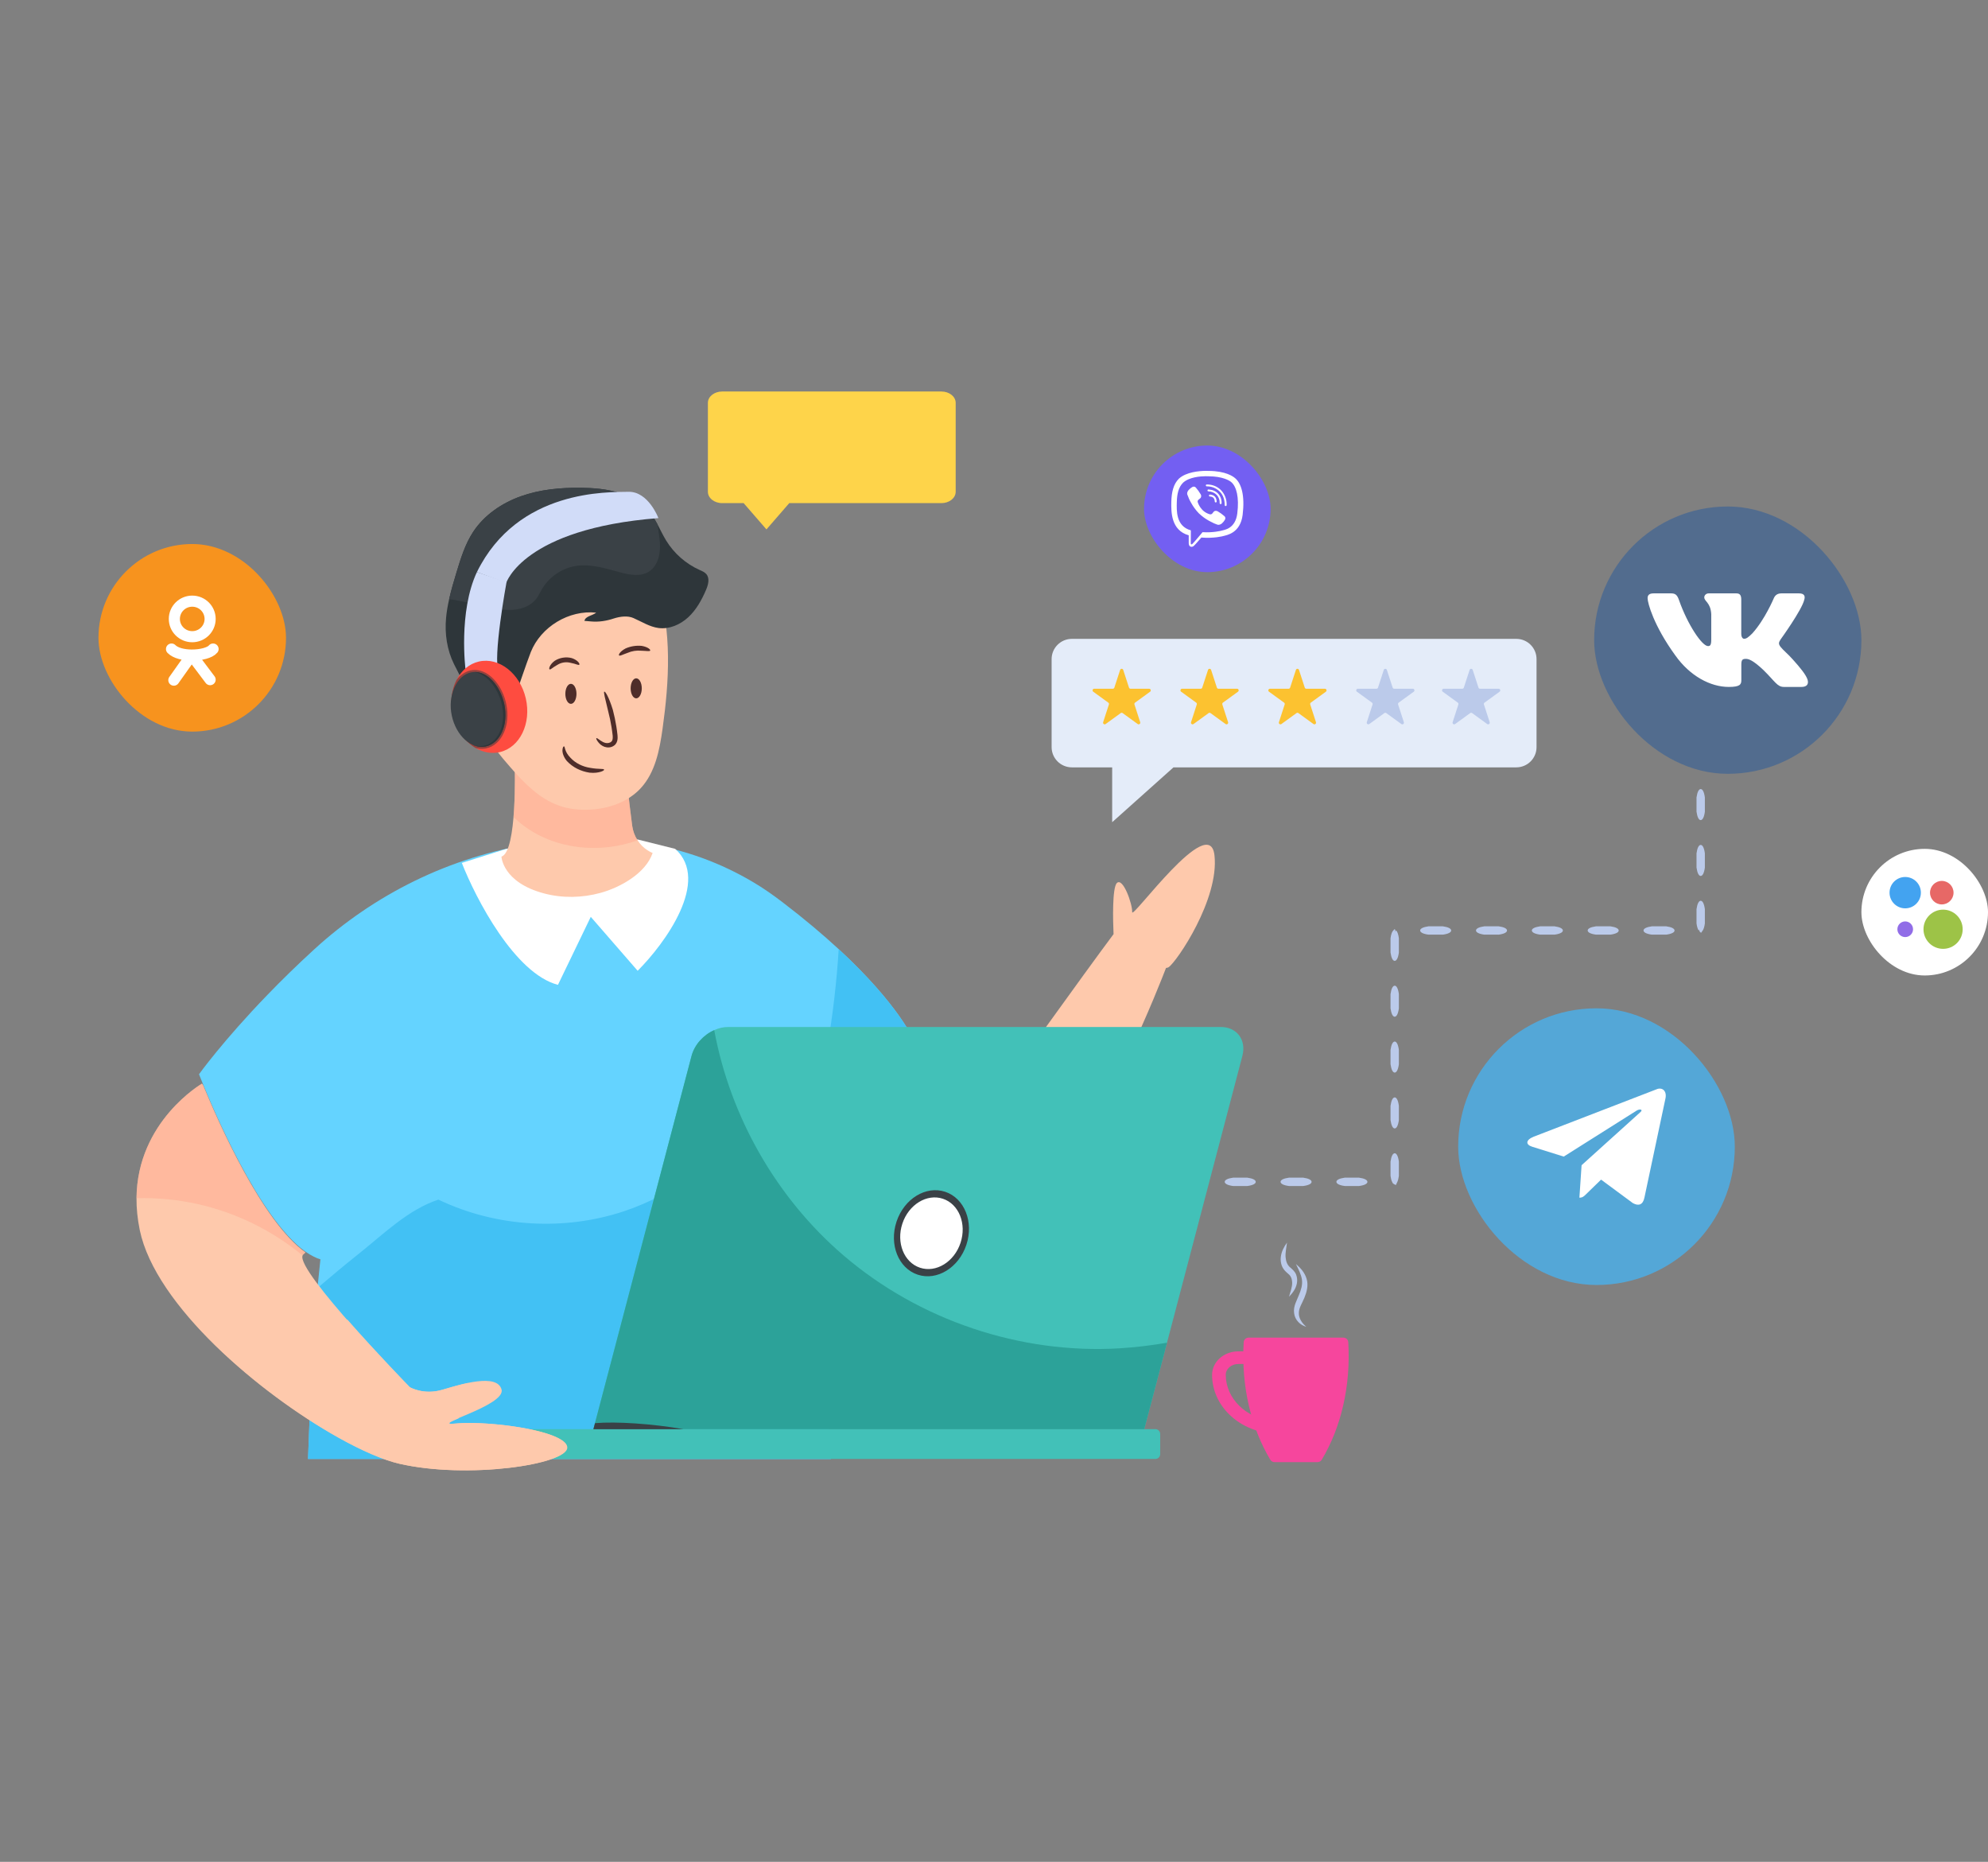 <svg width="424" height="397" viewBox="0 0 424 397" fill="none" xmlns="http://www.w3.org/2000/svg">
<rect x="0" y="0" width="424" height="397" fill="#808080" stroke="none"/>
<path d="M271.824 303.041L271.397 302.996C265.714 302.392 261.429 298.159 261.429 293.15C261.429 291.879 262.624 290.845 264.094 290.845H271.824V288.15H264.094C261.015 288.15 258.51 290.393 258.51 293.15C258.51 299.634 264.01 305.023 271.304 305.685L271.824 305.732V303.041Z" fill="#F6469D"/>
<path d="M271.827 311.768H281.005C281.368 311.768 281.709 311.582 281.896 311.271C286.002 304.427 288.115 295.607 287.56 286.194C287.528 285.65 287.067 285.221 286.522 285.221H266.291C265.747 285.221 265.285 285.65 265.253 286.194C264.699 295.607 266.83 304.427 270.937 311.271C271.123 311.582 271.464 311.768 271.827 311.768Z" fill="#F6469D"/>
<path d="M278.608 282.904C277.619 282.099 276.973 281.017 277.021 279.954C277.01 278.887 277.711 277.928 278.212 276.689C278.693 275.522 279.097 274.068 278.675 272.685C278.266 271.33 277.361 270.341 276.391 269.526C276.945 270.673 277.537 271.79 277.682 272.899C277.825 273.996 277.484 275.079 277.008 276.195C276.792 276.777 276.528 277.274 276.285 277.93C276.045 278.573 275.899 279.303 276.011 280.025C276.188 281.513 277.383 282.596 278.608 282.904Z" fill="#BBCAEA"/>
<path d="M274.493 264.963C273.866 265.843 273.322 266.815 273.175 267.994C273.094 268.578 273.155 269.191 273.347 269.79C273.531 270.379 273.993 270.963 274.417 271.322C274.856 271.687 275.139 271.923 275.308 272.278C275.506 272.627 275.574 273.07 275.592 273.528C275.605 274.449 275.221 275.448 274.923 276.494C275.673 275.725 276.379 274.832 276.603 273.624C276.717 273.033 276.67 272.39 276.432 271.771C276.187 271.134 275.633 270.662 275.277 270.345C274.553 269.793 274.265 268.998 274.186 268.031C274.122 267.082 274.358 266.044 274.493 264.963Z" fill="#BBCAEA"/>
<path d="M255.914 252.012C255.914 252.392 255.322 252.735 254.126 252.893H251.085C249.889 252.735 249.298 252.392 249.298 252.003C249.298 251.614 249.889 251.28 251.085 251.113H254.126C255.322 251.28 255.914 251.614 255.914 252.012ZM267.824 252.012C267.824 252.392 267.232 252.735 266.036 252.893H262.995C261.799 252.735 261.208 252.392 261.208 252.003C261.208 251.614 261.799 251.28 262.995 251.113H266.036C267.232 251.28 267.824 251.614 267.824 252.012ZM279.734 252.012C279.734 252.392 279.142 252.735 277.946 252.893H274.905C273.709 252.735 273.118 252.392 273.118 252.003C273.118 251.614 273.709 251.28 274.905 251.113H277.946C279.142 251.28 279.734 251.614 279.734 252.012ZM291.644 252.012C291.644 252.392 291.052 252.735 289.856 252.893H286.815C285.619 252.735 285.028 252.392 285.028 252.003C285.028 251.614 285.619 251.28 286.815 251.113H289.856C291.052 251.28 291.644 251.614 291.644 252.012ZM297.47 245.91C297.85 245.91 298.193 246.502 298.351 247.698V250.739C298.279 251.288 298.167 251.709 298.03 252.003L297.711 252.688L297.461 252.572C297.111 252.411 296.938 252.214 296.938 252.003C296.938 251.792 297.111 251.598 297.461 251.437L296.895 252.003C296.759 251.709 296.647 251.288 296.571 250.739V247.698C296.738 246.502 297.072 245.91 297.47 245.91ZM297.47 234C297.85 234 298.193 234.592 298.351 235.788V238.829C298.193 240.024 297.85 240.616 297.461 240.616C297.072 240.616 296.738 240.024 296.571 238.829V235.788C296.738 234.592 297.072 234 297.47 234ZM297.47 222.09C297.85 222.09 298.193 222.682 298.351 223.878V226.919C298.193 228.114 297.85 228.706 297.461 228.706C297.072 228.706 296.738 228.114 296.571 226.919V223.878C296.738 222.682 297.072 222.09 297.47 222.09ZM297.47 210.18C297.85 210.18 298.193 210.772 298.351 211.968V215.009C298.193 216.204 297.85 216.796 297.461 216.796C297.072 216.796 296.738 216.204 296.571 215.009V211.968C296.738 210.772 297.072 210.18 297.47 210.18ZM297.597 198.415C297.597 198.519 297.552 198.62 297.461 198.716L297.772 198.405C298.025 198.64 298.237 199.19 298.351 200.058V203.099C298.193 204.294 297.85 204.886 297.461 204.886C297.072 204.886 296.738 204.294 296.571 203.099V200.058C296.692 199.19 296.901 198.64 297.159 198.405L297.461 198.103C297.552 198.201 297.597 198.305 297.597 198.415ZM309.507 198.415C309.507 198.795 308.915 199.138 307.718 199.295H304.677C303.482 199.138 302.89 198.795 302.89 198.405C302.89 198.016 303.482 197.682 304.677 197.515H307.718C308.915 197.682 309.507 198.016 309.507 198.415ZM321.417 198.415C321.417 198.795 320.825 199.138 319.628 199.295H316.587C315.392 199.138 314.8 198.795 314.8 198.405C314.8 198.016 315.392 197.682 316.587 197.515H319.628C320.825 197.682 321.417 198.016 321.417 198.415ZM333.327 198.415C333.327 198.795 332.735 199.138 331.538 199.295H328.497C327.302 199.138 326.71 198.795 326.71 198.405C326.71 198.016 327.302 197.682 328.497 197.515H331.538C332.735 197.682 333.327 198.016 333.327 198.415ZM345.237 198.415C345.237 198.795 344.645 199.138 343.448 199.295H340.407C339.212 199.138 338.62 198.795 338.62 198.405C338.62 198.016 339.212 197.682 340.407 197.515H343.448C344.645 197.682 345.237 198.016 345.237 198.415ZM357.147 198.415C357.147 198.795 356.555 199.138 355.358 199.295H352.317C351.122 199.138 350.53 198.795 350.53 198.405C350.53 198.016 351.122 197.682 352.317 197.515H355.358C356.555 197.682 357.147 198.016 357.147 198.415ZM362.733 192.072C363.113 192.072 363.456 192.664 363.613 193.86V196.901C363.518 197.621 363.356 198.122 363.157 198.405L362.81 198.899L362.723 198.839C362.534 198.708 362.44 198.56 362.44 198.405C362.44 198.251 362.534 198.105 362.723 197.974L362.292 198.405C362.095 198.122 361.934 197.621 361.833 196.901V193.86C362 192.664 362.334 192.072 362.733 192.072ZM362.733 180.162C363.113 180.162 363.456 180.754 363.613 181.95V184.991C363.456 186.187 363.113 186.779 362.723 186.779C362.334 186.779 362 186.187 361.833 184.991V181.95C362 180.754 362.334 180.162 362.733 180.162ZM362.733 168.252C363.113 168.252 363.456 168.844 363.613 170.04V173.081C363.456 174.277 363.113 174.869 362.723 174.869C362.334 174.869 362 174.277 361.833 173.081V170.04C362 168.844 362.334 168.252 362.733 168.252ZM362.733 156.342C363.113 156.342 363.456 156.934 363.613 158.13V161.171C363.456 162.367 363.113 162.959 362.723 162.959C362.334 162.959 362 162.367 361.833 161.171V158.13C362 156.934 362.334 156.342 362.733 156.342ZM362.733 144.432C363.113 144.432 363.456 145.024 363.613 146.22V149.261C363.456 150.457 363.113 151.049 362.723 151.049C362.334 151.049 362 150.457 361.833 149.261V146.22C362 145.024 362.334 144.432 362.733 144.432ZM362.733 133.688C363.113 133.688 363.456 134.176 363.613 135.161V137.666C363.456 138.651 363.113 139.139 362.723 139.139C362.334 139.139 362 138.651 361.833 137.666V135.161C362 134.176 362.334 133.688 362.733 133.688Z" fill="#BBCAEA"/>
<path d="M327.713 140.545V159.313C327.713 161.694 325.782 163.625 323.39 163.625H250.279L237.205 175.317V163.625H228.61C226.229 163.625 224.288 161.694 224.288 159.313V140.545C224.288 138.153 226.229 136.223 228.61 136.223H323.39C325.782 136.223 327.713 138.153 327.713 140.545Z" fill="#E4ECF9"/>
<path d="M282.782 147.492L279.57 149.823C279.445 149.913 279.4 150.072 279.445 150.218L280.667 153.986C280.78 154.314 280.407 154.585 280.135 154.382L276.923 152.051C276.798 151.961 276.64 151.961 276.516 152.051L273.303 154.382C273.031 154.585 272.658 154.314 272.771 153.986L273.993 150.218C274.038 150.072 273.993 149.913 273.868 149.823L270.656 147.492C270.384 147.3 270.52 146.859 270.859 146.859H274.83C274.977 146.859 275.113 146.769 275.158 146.621L276.391 142.843C276.493 142.526 276.945 142.526 277.047 142.843L278.28 146.621C278.325 146.769 278.461 146.859 278.608 146.859H282.579C282.918 146.859 283.054 147.3 282.782 147.492ZM245.294 147.492L242.081 149.823C241.957 149.913 241.912 150.072 241.957 150.218L243.179 153.986C243.292 154.314 242.918 154.585 242.647 154.382L239.434 152.051C239.31 151.961 239.152 151.961 239.027 152.051L235.815 154.382C235.543 154.585 235.17 154.314 235.283 153.986L236.504 150.218C236.55 150.072 236.504 149.913 236.38 149.823L233.167 147.492C232.896 147.3 233.032 146.859 233.371 146.859H237.341C237.489 146.859 237.624 146.769 237.67 146.621L238.903 142.843C239.004 142.526 239.457 142.526 239.559 142.843L240.792 146.621C240.837 146.769 240.973 146.859 241.12 146.859H245.09C245.43 146.859 245.565 147.3 245.294 147.492ZM264.038 147.492L260.825 149.823C260.701 149.913 260.656 150.072 260.701 150.218L261.923 153.986C262.036 154.314 261.663 154.585 261.391 154.382L258.178 152.051C258.054 151.961 257.896 151.961 257.771 152.051L254.559 154.382C254.287 154.585 253.914 154.314 254.027 153.986L255.249 150.218C255.294 150.072 255.249 149.913 255.124 149.823L251.912 147.492C251.64 147.3 251.776 146.859 252.115 146.859H256.086C256.233 146.859 256.369 146.769 256.414 146.621L257.647 142.843C257.749 142.526 258.201 142.526 258.303 142.843L259.536 146.621C259.581 146.769 259.717 146.859 259.864 146.859H263.835C264.174 146.859 264.31 147.3 264.038 147.492Z" fill="#FCC230"/>
<path d="M298.314 149.823C298.189 149.913 298.144 150.072 298.189 150.218L299.411 153.986C299.524 154.314 299.151 154.585 298.88 154.382L295.667 152.051C295.542 151.961 295.384 151.961 295.26 152.051L292.047 154.382C291.776 154.585 291.402 154.314 291.515 153.986L292.737 150.218C292.782 150.072 292.737 149.913 292.613 149.823L289.4 147.492C289.128 147.3 289.264 146.859 289.604 146.859H293.574C293.721 146.859 293.857 146.769 293.902 146.621L295.135 142.843C295.237 142.526 295.689 142.526 295.791 142.843L297.024 146.621C297.07 146.769 297.205 146.859 297.352 146.859H301.323C301.662 146.859 301.798 147.3 301.526 147.492L298.314 149.823ZM316.619 149.823C316.494 149.913 316.449 150.072 316.494 150.218L317.716 153.986C317.829 154.314 317.456 154.585 317.184 154.382L313.972 152.051C313.847 151.961 313.689 151.961 313.564 152.051L310.352 154.382C310.08 154.585 309.707 154.314 309.82 153.986L311.042 150.218C311.087 150.072 311.042 149.913 310.917 149.823L307.705 147.492C307.433 147.3 307.569 146.859 307.908 146.859H311.879C312.026 146.859 312.162 146.769 312.207 146.621L313.44 142.843C313.542 142.526 313.994 142.526 314.096 142.843L315.329 146.621C315.374 146.769 315.51 146.859 315.657 146.859H319.628C319.967 146.859 320.103 147.3 319.831 147.492L316.619 149.823Z" fill="#BBCAEA"/>
<path d="M249.235 206.241C249.095 206.338 248.913 206.376 248.69 206.391C247.627 209.16 235.855 239.591 221.551 257.553C214.308 266.644 206.424 272.537 198.945 270.011C176.03 262.235 167.218 246.918 167.218 246.918L191.269 219.114C191.269 219.114 195.394 222.877 199.955 226.728C205.234 231.179 211.085 235.73 211.814 234.689C212.971 233.066 231.484 207.21 237.496 199.187C237.496 199.187 237.496 199.187 237.499 199.175C237.372 196.39 237.184 189.279 238.214 188.28C239.524 187.037 241.542 192.809 241.472 194.496C241.402 196.182 257.954 173.008 259.02 182.357C260.086 191.705 250.985 205.075 249.235 206.241Z" fill="#FEC9AC"/>
<path opacity="0.5" d="M220.743 258.546C213.719 266.975 206.019 272.395 198.604 269.924C175.885 262.319 166.981 247.832 166.981 247.832L190.337 222.079C190.337 222.079 194.459 225.664 199.013 229.338C200.556 235.622 202.919 241.686 206.627 246.95C210.17 251.977 215.117 256.198 220.743 258.546Z" fill="#FFAB90"/>
<path d="M66.933 267.964C67.4 268.198 67.868 268.388 68.336 268.527L66.721 284.3L65.699 311.095H177.202L173.182 265.712L172.173 259.273C172.97 259.814 174.256 260.121 175.82 259.945C175.886 259.938 175.952 259.931 176.018 259.923C176.12 259.909 176.23 259.887 176.339 259.872C176.471 259.85 176.61 259.821 176.749 259.792C176.778 259.785 176.807 259.777 176.837 259.77C177.005 259.733 177.173 259.69 177.341 259.638C177.641 259.551 177.948 259.448 178.262 259.324C178.306 259.309 178.357 259.295 178.408 259.273C178.584 259.2 178.759 259.119 178.942 259.039C179.037 258.995 179.132 258.951 179.227 258.9C179.322 258.856 179.409 258.805 179.512 258.754C179.614 258.703 179.709 258.652 179.811 258.593C179.994 258.491 180.184 258.374 180.374 258.257C180.579 258.133 180.791 257.994 180.996 257.848C181.178 257.716 181.361 257.577 181.551 257.438C181.646 257.365 181.741 257.292 181.843 257.204C181.946 257.124 182.048 257.044 182.143 256.956C183.035 256.21 183.941 255.289 184.833 254.186C184.935 254.061 185.03 253.937 185.133 253.805C185.228 253.681 185.33 253.55 185.425 253.418C187.611 250.502 189.701 246.423 191.404 240.831C191.499 240.517 191.594 240.195 191.689 239.874C192.157 238.251 192.596 236.504 192.99 234.633C193.071 234.26 193.151 233.88 193.224 233.493C193.305 233.113 193.378 232.718 193.451 232.323C193.67 231.139 193.875 229.904 194.065 228.617C194.123 228.201 194.189 227.777 194.247 227.346C194.321 226.768 194.394 226.183 194.467 225.591C194.613 224.363 194.752 223.091 194.869 221.783C194.869 221.783 191.814 214.342 178.883 202.391C175.579 199.343 171.64 196.003 166.94 192.414C164.813 190.784 162.722 189.337 160.697 188.138C146.378 179.611 130.204 177.396 113.662 179.915C95.884 182.661 79.798 190.749 67.035 202.413C63.329 205.805 60.018 209.05 57.124 212.047C47.526 221.959 42.446 229.063 42.446 229.063C42.446 229.063 42.804 229.999 43.462 231.592C46.693 239.435 57.124 263.161 66.933 267.964Z" fill="#64D3FF"/>
<path d="M98.5 184L108 181L136 179L144 181C151.6 187.8 141.833 201.167 136 207L126 195.5L119 210C109.8 207.6 101.5 191.667 98.5 184Z" fill="white"/>
<path d="M139.193 181.875C137.718 186.241 132.246 189.242 128.1 190.381C124.168 191.461 120.002 191.551 116.057 190.51C107.17 188.162 106.95 182.658 106.95 182.658C110.338 181.562 109.78 163.509 109.789 163.376H133.391C133.391 163.376 134.083 170.549 134.833 176.073C134.989 177.186 135.377 178.253 135.985 179.178C136.522 180.012 137.227 180.743 138.08 181.293C138.721 181.707 139.193 181.875 139.193 181.875Z" fill="#FEC9AC"/>
<path opacity="0.5" d="M135.985 179.178C127.919 182.095 118.398 181.144 111.568 175.969C110.85 175.426 110.171 174.844 109.524 174.223C109.958 169.029 109.789 163.376 109.789 163.376H133.391C133.391 163.376 134.083 170.549 134.834 176.073C134.989 177.186 135.377 178.253 135.985 179.178Z" fill="#FFAB90"/>
<path d="M141.309 155.405C140.674 159.925 139.756 164.692 136.67 168.053C133.929 171.034 129.805 172.453 125.758 172.644C123.562 172.75 121.337 172.524 119.261 171.796C115.052 170.327 111.796 166.98 108.873 163.625C107.787 162.387 106.718 161.123 105.71 159.815C104.666 158.461 103.363 157.347 101.964 156.365C101.957 156.36 101.951 156.356 101.944 156.351C100.829 155.567 99.918 154.522 99.056 153.477C98.364 152.643 97.665 151.761 97.488 150.708C97.326 149.755 97.622 148.759 98.173 147.975C98.512 147.509 98.922 147.106 99.388 146.767C98.484 141.88 99.007 136.711 100.949 132.127C103.533 126.026 108.597 121.018 114.734 118.512L137.595 114.924C137.694 118.342 139.156 121.541 140.194 124.79C143.343 134.592 142.736 145.2 141.309 155.405Z" fill="#FEC9AC"/>
<path d="M150.556 125.845C149.639 127.972 148.49 130.047 146.786 131.621C145.083 133.194 142.757 134.205 140.458 133.912C138.547 133.661 136.87 132.563 135.097 131.785C133.921 131.258 132.331 131.422 130.904 131.88C129.348 132.399 127.714 132.658 126.08 132.511L124.644 132.39C124.861 131.353 126.33 131.309 127.152 130.635C121.359 130.021 115.367 133.635 113.206 139.047C112.419 141.036 109.998 148.16 109.998 148.16C109.998 148.16 107.603 146.535 106.557 146.128C105.165 145.592 103.583 145.203 102.105 145.575C100.946 145.86 99.874 146.69 99.546 147.84C98.992 145.514 97.827 143.634 96.831 141.615C95.336 138.586 94.825 135.139 95.136 131.776C95.257 130.436 95.491 129.113 95.785 127.799C96.225 125.819 96.813 123.865 97.401 121.92C98.3 118.972 99.226 115.98 100.92 113.404C103.289 109.807 107.041 107.256 111.105 105.813C115.16 104.369 119.526 103.963 123.832 104.006C126.598 104.04 129.382 104.257 132.028 105.078C134.665 105.899 137.155 107.378 138.841 109.574C139.368 110.266 139.809 111.017 140.224 111.787C140.838 112.937 141.391 114.139 142.074 115.254C143.752 117.995 146.276 120.217 149.207 121.531C149.726 121.764 150.279 121.981 150.651 122.421C151.429 123.338 151.04 124.739 150.556 125.845Z" fill="#2E363A"/>
<path opacity="0.5" d="M105.546 154.662C105.597 155.181 105.182 155.699 104.672 155.76C104.422 155.794 104.18 155.734 103.946 155.639C103.133 155.319 102.511 154.644 101.975 153.953C100.998 152.699 100.133 151.247 100.099 149.656C100.09 149.154 100.177 148.619 100.514 148.247C100.989 147.719 101.828 147.685 102.52 147.875C103.912 148.247 105.061 149.397 105.45 150.78L105.546 154.662Z" fill="#FFAB90"/>
<path d="M138.374 121.903C136.654 122.975 134.423 122.603 132.46 122.093C129.4 121.297 126.296 120.234 123.157 120.632C120.045 121.012 117.166 122.923 115.584 125.62C115.195 126.295 114.875 127.012 114.408 127.635C113.267 129.148 111.339 129.891 109.454 130.03C107.56 130.168 105.684 129.77 103.834 129.372C102.018 128.992 100.211 128.603 98.404 128.214C97.531 128.024 96.675 127.842 95.785 127.799C96.226 125.819 96.814 123.865 97.401 121.92C98.301 118.972 99.226 115.98 100.92 113.404C103.289 109.807 107.042 107.256 111.105 105.813C115.16 104.369 119.526 103.963 123.832 104.006C126.598 104.04 129.382 104.256 132.028 105.078C134.665 105.899 137.155 107.378 138.841 109.574C139.368 110.266 139.809 111.017 140.224 111.787C140.38 113.067 140.639 114.355 140.734 115.643C140.916 117.986 140.371 120.666 138.374 121.903Z" fill="#3A4146"/>
<path d="M117.21 142.723C117.118 142.669 117.104 142.466 117.249 142.13C117.397 141.801 117.712 141.331 118.317 140.896C119.373 140.218 120.732 140.005 121.945 140.325C122.653 140.554 123.098 140.903 123.339 141.172C123.579 141.448 123.627 141.646 123.554 141.728C123.391 141.922 122.841 141.542 121.691 141.331C120.733 141.081 119.702 141.243 118.867 141.775C117.836 142.329 117.431 142.86 117.21 142.723ZM132.029 139.749C131.89 139.615 132.198 138.921 133.44 138.259C134.517 137.791 135.709 137.605 136.878 137.722C138.26 137.972 138.766 138.538 138.672 138.714C138.571 138.941 137.952 138.784 136.777 138.753C135.786 138.653 134.763 138.813 133.851 139.211C132.74 139.6 132.199 139.939 132.029 139.749ZM127.195 157.401C127.284 157.321 127.575 157.554 128.122 157.935C128.394 158.117 128.748 158.331 129.164 158.419C129.56 158.505 130.124 158.431 130.416 158.107C130.942 157.632 130.565 156.2 130.434 155.086C130.248 153.92 130.003 152.763 129.703 151.62C129.068 148.907 128.664 147.563 128.894 147.473C129.084 147.394 129.865 148.608 130.706 151.356C131.015 152.532 131.266 153.723 131.457 154.923C131.555 155.526 131.633 156.118 131.7 156.738C131.729 157.056 131.747 157.4 131.683 157.772C131.622 158.141 131.45 158.544 131.146 158.843C130.376 159.511 129.515 159.436 128.926 159.244C128.324 159.022 127.965 158.674 127.712 158.398C127.223 157.824 127.116 157.471 127.195 157.401ZM128.844 164.113C128.87 164.212 128.652 164.395 128.141 164.558C127.633 164.714 126.82 164.874 125.735 164.755C123.916 164.478 122.175 163.652 120.891 162.262C120.174 161.399 119.929 160.508 119.961 159.936C119.989 159.356 120.191 159.118 120.288 159.141C120.545 159.172 120.335 160.226 121.664 161.572C122.733 162.735 124.293 163.496 125.887 163.729C127.776 164.075 128.785 163.844 128.844 164.113Z" fill="#4F2D2A"/>
<path d="M135.691 148.908C136.347 148.908 136.879 147.953 136.879 146.774C136.879 145.595 136.347 144.639 135.691 144.639C135.035 144.639 134.503 145.595 134.503 146.774C134.503 147.953 135.035 148.908 135.691 148.908Z" fill="#4F2D2A"/>
<path d="M121.764 150.082C122.42 150.082 122.952 149.126 122.952 147.947C122.952 146.769 122.42 145.813 121.764 145.813C121.108 145.813 120.576 146.769 120.576 147.947C120.576 149.126 121.108 150.082 121.764 150.082Z" fill="#4F2D2A"/>
<path d="M194.867 221.785C191.504 258.939 176.089 261.929 172.171 259.275L173.18 265.715C168.772 255.299 164.358 244.876 159.943 234.46C161.975 238.385 168.122 238.268 171.374 235.279C174.634 232.289 175.694 227.648 176.44 223.298C177.631 216.377 178.443 209.396 178.881 202.394C191.811 214.344 194.867 221.785 194.867 221.785Z" fill="#42C1F4"/>
<path d="M170.236 244.245C168.818 241.971 167.364 239.713 165.894 237.462C164.944 236 163.994 234.538 163.036 233.083C162.488 234.106 161.903 235.108 161.275 236.095C161.158 236.292 161.026 236.497 160.895 236.694C154.375 246.752 144.368 254.543 132.98 258.308C120.52 262.423 106.099 261.807 93.501 255.796C87.041 257.932 81.904 263.047 76.678 267.21C73.644 269.628 70.662 272.114 67.71 274.637L66.721 284.3L65.699 311.095H177.202L173.182 265.712L172.173 259.273C172.97 259.814 174.256 260.121 175.821 259.945C175.886 259.938 175.952 259.93 176.018 259.923C176.12 259.908 176.23 259.887 176.339 259.872C176.471 259.85 176.61 259.821 176.749 259.792C176.778 259.784 176.807 259.777 176.837 259.77C177.005 259.733 177.173 259.689 177.341 259.638C177.641 259.55 177.948 259.448 178.262 259.324C178.306 259.309 178.357 259.295 178.408 259.273C178.584 259.2 178.759 259.119 178.942 259.039C176.252 254.003 173.299 249.091 170.236 244.245Z" fill="#42C1F4"/>
<path d="M90.202 311.095H246.411C246.981 311.095 247.443 310.633 247.443 310.063V305.765C247.443 305.195 246.981 304.733 246.411 304.733H90.202C89.632 304.733 89.17 305.195 89.17 305.765V310.063C89.17 310.633 89.632 311.095 90.202 311.095Z" fill="#42C1B8"/>
<path d="M126.559 304.743H244.039L248.897 286.308L264.97 225.167C265.872 221.749 263.798 218.984 260.38 218.984H155.305C154.287 218.984 153.289 219.215 152.329 219.657C150.044 220.655 148.123 222.748 147.49 225.167L126.559 304.743Z" fill="#42C1B8"/>
<path d="M126.559 304.743H244.039L248.897 286.308C245.575 286.884 242.215 287.287 238.835 287.499C217.617 288.785 195.995 281.508 179.846 267.643C165.578 255.392 155.747 238.129 152.329 219.657C150.044 220.655 148.123 222.748 147.49 225.167L126.559 304.743Z" fill="#2CA299"/>
<path d="M145.76 304.747H126.558L126.904 303.46C131.435 303.077 139.116 303.576 145.76 304.747Z" fill="#3A4146"/>
<path d="M206.108 265.431C207.725 260.55 205.701 255.489 201.587 254.125C197.473 252.762 192.827 255.613 191.21 260.494C189.592 265.374 191.616 270.436 195.73 271.799C199.844 273.163 204.49 270.311 206.108 265.431Z" fill="#3A4146"/>
<path d="M204.859 265.017C206.205 260.955 204.521 256.742 201.096 255.607C197.672 254.472 193.805 256.845 192.459 260.907C191.112 264.969 192.797 269.182 196.222 270.317C199.646 271.452 203.513 269.079 204.859 265.017Z" fill="white"/>
<path d="M120.88 308.662C120.887 312.276 99.642 315.443 85.111 312.105C81.713 311.316 77.132 309.338 72.038 306.483C55.328 297.113 33.19 278.425 29.814 262.318C29.316 259.894 29.093 257.611 29.115 255.484C29.249 239.065 43.073 231.063 43.073 231.063C43.155 231.189 43.237 231.316 43.334 231.45C43.334 231.457 43.341 231.457 43.341 231.465C43.378 231.561 43.415 231.658 43.46 231.755C46.501 239.124 55.886 260.519 65.152 267.055C64.958 267.234 64.78 267.39 64.624 267.546C64.579 267.591 64.542 267.643 64.542 267.702C63.077 270.959 87.312 295.774 87.312 295.774C87.312 295.774 90.272 297.544 94.317 296.339C98.377 295.135 106.015 292.785 106.974 296.287C107.918 299.805 90.517 304.185 97.292 303.53C102.914 303.002 115.392 304.393 119.526 306.951C120.374 307.464 120.88 308.044 120.88 308.662Z" fill="#FEC9AC"/>
<path opacity="0.5" d="M65.152 267.055C64.959 267.234 64.78 267.39 64.624 267.546C64.579 267.591 64.542 267.643 64.542 267.702C58.087 262.393 50.398 258.592 42.248 256.763C37.942 255.789 33.532 255.373 29.115 255.484C29.249 239.065 43.073 231.063 43.073 231.063C43.155 231.189 43.237 231.316 43.334 231.45C43.334 231.457 43.341 231.457 43.341 231.465C43.378 231.561 43.415 231.658 43.46 231.755C46.502 239.124 55.886 260.519 65.152 267.055Z" fill="#FFAB90"/>
<path d="M120.991 308.665C121.005 312.279 99.76 315.451 85.216 312.108C81.831 311.322 77.245 309.337 72.144 306.479C61.872 300.721 49.528 291.421 40.77 281.377H74.087C80.359 288.535 87.417 295.778 87.417 295.778C87.417 295.778 90.388 297.55 94.432 296.336C95.918 295.893 97.875 295.307 99.818 294.892L97.846 302.407C95.76 303.293 94.817 303.779 97.403 303.536C97.446 303.536 97.503 303.522 97.56 303.522C100.932 303.236 106.647 303.607 111.59 304.479C114.961 305.079 117.976 305.922 119.633 306.951C120.491 307.465 120.991 308.05 120.991 308.665Z" fill="#FEC9AC"/>
<path d="M106.38 143.346C106.38 143.346 101.658 140.863 99.286 142.766C99.286 142.766 97.727 130.507 101.713 121.985L108.031 124.132C108.031 124.132 105.019 140.454 106.38 143.346Z" fill="#D1DCF8"/>
<path d="M96.585 152.512C97.312 155.659 99.169 158.174 101.453 159.503C103.038 160.428 104.83 160.78 106.591 160.373C110.886 159.382 113.371 154.255 112.14 148.921C110.909 143.588 106.429 140.069 102.134 141.06C100.052 141.54 98.396 142.992 97.381 144.968C96.303 147.069 95.95 149.763 96.585 152.512Z" fill="#FE4C40"/>
<path opacity="0.5" d="M96.585 152.512C97.312 155.659 99.169 158.174 101.453 159.503C101.584 159.539 101.717 159.569 101.85 159.594C102.475 159.711 103.099 159.705 103.705 159.576C105.339 159.226 106.68 158.032 107.481 156.209C108.262 154.436 108.438 152.268 107.976 150.106C107.181 146.384 104.764 143.435 102.097 142.935C101.517 142.826 100.935 142.833 100.367 142.954C99.224 143.198 98.185 143.908 97.381 144.968C96.303 147.069 95.95 149.763 96.585 152.512Z" fill="#2E363A"/>
<path d="M96.355 152.587C97.271 156.878 100.522 159.82 103.617 159.16C106.711 158.499 108.477 154.485 107.561 150.194C106.645 145.904 103.549 142.708 100.455 143.369C97.361 144.029 95.439 148.296 96.355 152.587Z" fill="#3A4146"/>
<path d="M100.796 158.816C101.703 159.226 102.668 159.363 103.617 159.161C106.711 158.5 108.477 154.486 107.56 150.195C106.714 146.233 104.011 143.205 101.165 143.284C103.641 143.707 105.974 146.337 106.916 149.769C108.077 154.001 106.545 158.109 103.494 158.946C102.604 159.191 101.683 159.13 100.796 158.816Z" fill="#2E363A"/>
<path d="M107.977 124.279C107.977 124.279 111.615 112.724 140.427 110.474C140.427 110.474 138.282 104.765 134.029 104.866C129.776 104.968 110.47 104.218 101.713 121.985L107.977 124.279Z" fill="#D1DCF8"/>
<path d="M203.829 85.901V104.86C203.829 106.201 202.468 107.282 200.779 107.282H168.332L163.468 112.887L158.604 107.282H154.029C152.341 107.282 150.98 106.201 150.98 104.86V85.901C150.98 84.56 152.341 83.479 154.029 83.479H200.779C202.468 83.479 203.829 84.56 203.829 85.901Z" fill="#FED44A"/>
<path d="M362.723 138.852C365.575 138.852 367.887 136.54 367.887 133.689C367.887 130.837 365.575 128.525 362.723 128.525C359.871 128.525 357.56 130.837 357.56 133.689C357.56 136.54 359.871 138.852 362.723 138.852Z" fill="#BBCAEA"/>
<rect x="340" y="108" width="57" height="57" rx="28.5" fill="#526C8E"/>
<g clip-path="url(#clip0_2_17384)">
<path fill-rule="evenodd" clip-rule="evenodd" d="M384.816 127.876C385.053 127.098 384.816 126.525 383.683 126.525H379.943C378.991 126.525 378.552 127.019 378.314 127.565C378.314 127.565 376.412 132.12 373.717 135.078C372.845 135.936 372.449 136.208 371.973 136.208C371.735 136.208 371.377 135.936 371.377 135.156V127.876C371.377 126.941 371.115 126.525 370.323 126.525H364.44C363.846 126.525 363.488 126.958 363.488 127.37C363.488 128.255 364.836 128.46 364.975 130.951V136.363C364.975 137.55 364.757 137.765 364.281 137.765C363.012 137.765 359.927 133.19 358.096 127.954C357.741 126.935 357.382 126.525 356.426 126.525H352.683C351.614 126.525 351.4 127.019 351.4 127.565C351.4 128.537 352.668 133.365 357.307 139.75C360.399 144.111 364.752 146.475 368.718 146.475C371.096 146.475 371.39 145.951 371.39 145.046V141.75C371.39 140.7 371.615 140.49 372.369 140.49C372.925 140.49 373.875 140.764 376.095 142.865C378.632 145.358 379.049 146.475 380.477 146.475H384.218C385.287 146.475 385.822 145.951 385.515 144.913C385.175 143.882 383.964 142.384 382.358 140.607C381.486 139.595 380.178 138.505 379.78 137.959C379.226 137.26 379.384 136.947 379.78 136.325C379.78 136.325 384.34 130.018 384.815 127.876H384.816Z" fill="white"/>
</g>
<rect x="244" y="95" width="27" height="27" rx="13.5" fill="#735FF2"/>
<g clip-path="url(#clip1_2_17384)">
<path d="M257.094 100.403C255.794 100.418 252.999 100.632 251.436 102.066C250.273 103.218 249.867 104.922 249.819 107.028C249.78 109.127 249.732 113.069 253.532 114.142V115.777C253.532 115.777 253.508 116.431 253.94 116.565C254.473 116.734 254.776 116.23 255.282 115.69L256.226 114.622C258.826 114.838 260.817 114.34 261.046 114.266C261.574 114.098 264.545 113.718 265.031 109.776C265.529 105.704 264.788 103.139 263.451 101.979H263.443C263.039 101.607 261.418 100.426 257.795 100.413C257.795 100.413 257.526 100.394 257.094 100.402V100.403ZM257.139 101.547C257.508 101.545 257.732 101.56 257.732 101.56C260.798 101.568 262.262 102.491 262.607 102.802C263.733 103.767 264.313 106.08 263.888 109.479C263.485 112.774 261.075 112.983 260.629 113.125C260.439 113.186 258.686 113.618 256.476 113.476C256.476 113.476 254.831 115.461 254.317 115.973C254.235 116.062 254.14 116.089 254.079 116.075C253.992 116.054 253.966 115.946 253.971 115.799L253.987 113.086C250.764 112.195 250.954 108.833 250.989 107.076C251.028 105.32 251.358 103.883 252.339 102.91C253.66 101.716 256.033 101.555 257.138 101.547H257.139ZM257.382 103.303C257.355 103.303 257.329 103.308 257.304 103.317C257.28 103.327 257.257 103.342 257.238 103.361C257.22 103.379 257.205 103.402 257.194 103.426C257.184 103.451 257.179 103.477 257.179 103.503C257.179 103.617 257.271 103.706 257.382 103.706C257.884 103.697 258.382 103.787 258.849 103.971C259.317 104.155 259.742 104.43 260.103 104.78C260.838 105.494 261.197 106.454 261.21 107.709C261.21 107.82 261.3 107.912 261.413 107.912V107.904C261.467 107.904 261.518 107.883 261.556 107.845C261.594 107.808 261.616 107.757 261.616 107.703C261.641 107.112 261.545 106.523 261.335 105.97C261.125 105.418 260.804 104.914 260.393 104.489C259.591 103.706 258.576 103.302 257.382 103.302V103.303ZM254.713 103.767C254.57 103.746 254.424 103.775 254.299 103.849H254.288C253.999 104.018 253.738 104.233 253.516 104.484C253.331 104.698 253.231 104.914 253.205 105.122C253.189 105.246 253.2 105.37 253.236 105.488L253.25 105.496C253.458 106.108 253.73 106.696 254.062 107.25C254.489 108.028 255.016 108.748 255.628 109.391L255.646 109.417L255.675 109.439L255.693 109.46L255.715 109.478C256.36 110.092 257.081 110.621 257.861 111.052C258.752 111.537 259.293 111.766 259.617 111.861V111.867C259.712 111.895 259.799 111.909 259.886 111.909C260.163 111.888 260.424 111.776 260.63 111.59C260.88 111.367 261.092 111.105 261.257 110.815V110.809C261.413 110.517 261.36 110.24 261.136 110.053C260.687 109.66 260.201 109.311 259.686 109.011C259.34 108.824 258.989 108.937 258.847 109.127L258.544 109.509C258.389 109.699 258.106 109.673 258.106 109.673L258.098 109.678C255.991 109.14 255.43 107.007 255.43 107.007C255.43 107.007 255.403 106.717 255.598 106.569L255.978 106.263C256.16 106.116 256.286 105.765 256.091 105.419C255.793 104.903 255.445 104.417 255.052 103.969C254.966 103.863 254.846 103.791 254.712 103.766L254.713 103.767ZM257.732 104.368C257.463 104.368 257.463 104.774 257.735 104.774C258.069 104.78 258.399 104.851 258.705 104.984C259.012 105.117 259.29 105.309 259.522 105.55C259.734 105.783 259.897 106.058 260.001 106.356C260.105 106.654 260.149 106.969 260.129 107.284C260.129 107.338 260.151 107.389 260.189 107.426C260.227 107.464 260.278 107.485 260.332 107.485L260.34 107.496C260.393 107.495 260.445 107.474 260.483 107.436C260.521 107.398 260.542 107.346 260.543 107.293C260.561 106.488 260.311 105.813 259.82 105.273C259.327 104.732 258.639 104.429 257.761 104.368H257.732ZM258.065 105.46C257.788 105.452 257.777 105.866 258.051 105.874C258.719 105.908 259.043 106.246 259.085 106.939C259.086 106.992 259.108 107.042 259.145 107.079C259.183 107.116 259.233 107.137 259.286 107.137H259.294C259.321 107.136 259.347 107.129 259.372 107.118C259.396 107.106 259.418 107.09 259.437 107.07C259.455 107.05 259.469 107.026 259.478 107.001C259.487 106.975 259.49 106.948 259.489 106.921C259.441 106.017 258.948 105.508 258.073 105.46H258.065V105.46Z" fill="white"/>
</g>
<rect x="21" y="116" width="40" height="40" rx="20" fill="#F7931E"/>
<path d="M36.579 138.395C37.449 139.277 39.161 139.667 40.869 139.678M45.447 138.395C44.784 139.206 42.829 139.691 40.869 139.678M37.079 145.027L40.869 139.678M40.869 139.678L44.816 144.922" stroke="white" stroke-width="2.368" stroke-linecap="round" stroke-linejoin="round"/>
<path d="M44.816 131.974C44.816 134.061 43.113 135.763 41 135.763C38.887 135.763 37.184 134.061 37.184 131.974C37.184 129.887 38.887 128.184 41 128.184C43.113 128.184 44.816 129.887 44.816 131.974Z" stroke="white" stroke-width="2.368"/>
<rect x="397" y="181" width="27" height="27" rx="13.5" fill="white"/>
<circle cx="406.343" cy="190.343" r="3.343" fill="#43A3F0"/>
<circle cx="414.421" cy="198.143" r="4.179" fill="#9DC347"/>
<circle cx="406.343" cy="198.143" r="1.671" fill="#916DE7"/>
<circle cx="414.143" cy="190.343" r="2.507" fill="#E76866"/>
<rect x="311" y="215" width="59" height="59" rx="29.5" fill="#54A7D7"/>
<path d="M353.281 232.282L327.129 242.367C325.345 243.084 325.355 244.079 326.802 244.523L333.516 246.618L349.051 236.817C349.785 236.37 350.456 236.61 349.905 237.1L337.319 248.459H337.316L337.319 248.46L336.855 255.381C337.534 255.381 337.833 255.07 338.214 254.702L341.475 251.531L348.259 256.542C349.509 257.231 350.408 256.877 350.719 255.384L355.172 234.398C355.628 232.57 354.474 231.743 353.281 232.282Z" fill="white"/>
<defs>
<clipPath id="clip0_2_17384">
<rect width="34.2" height="34.2" fill="white" transform="translate(351.4 119.4)"/>
</clipPath>
<clipPath id="clip1_2_17384">
<rect width="16.2" height="16.2" fill="white" transform="translate(249.4 100.4)"/>
</clipPath>
</defs>
</svg>
